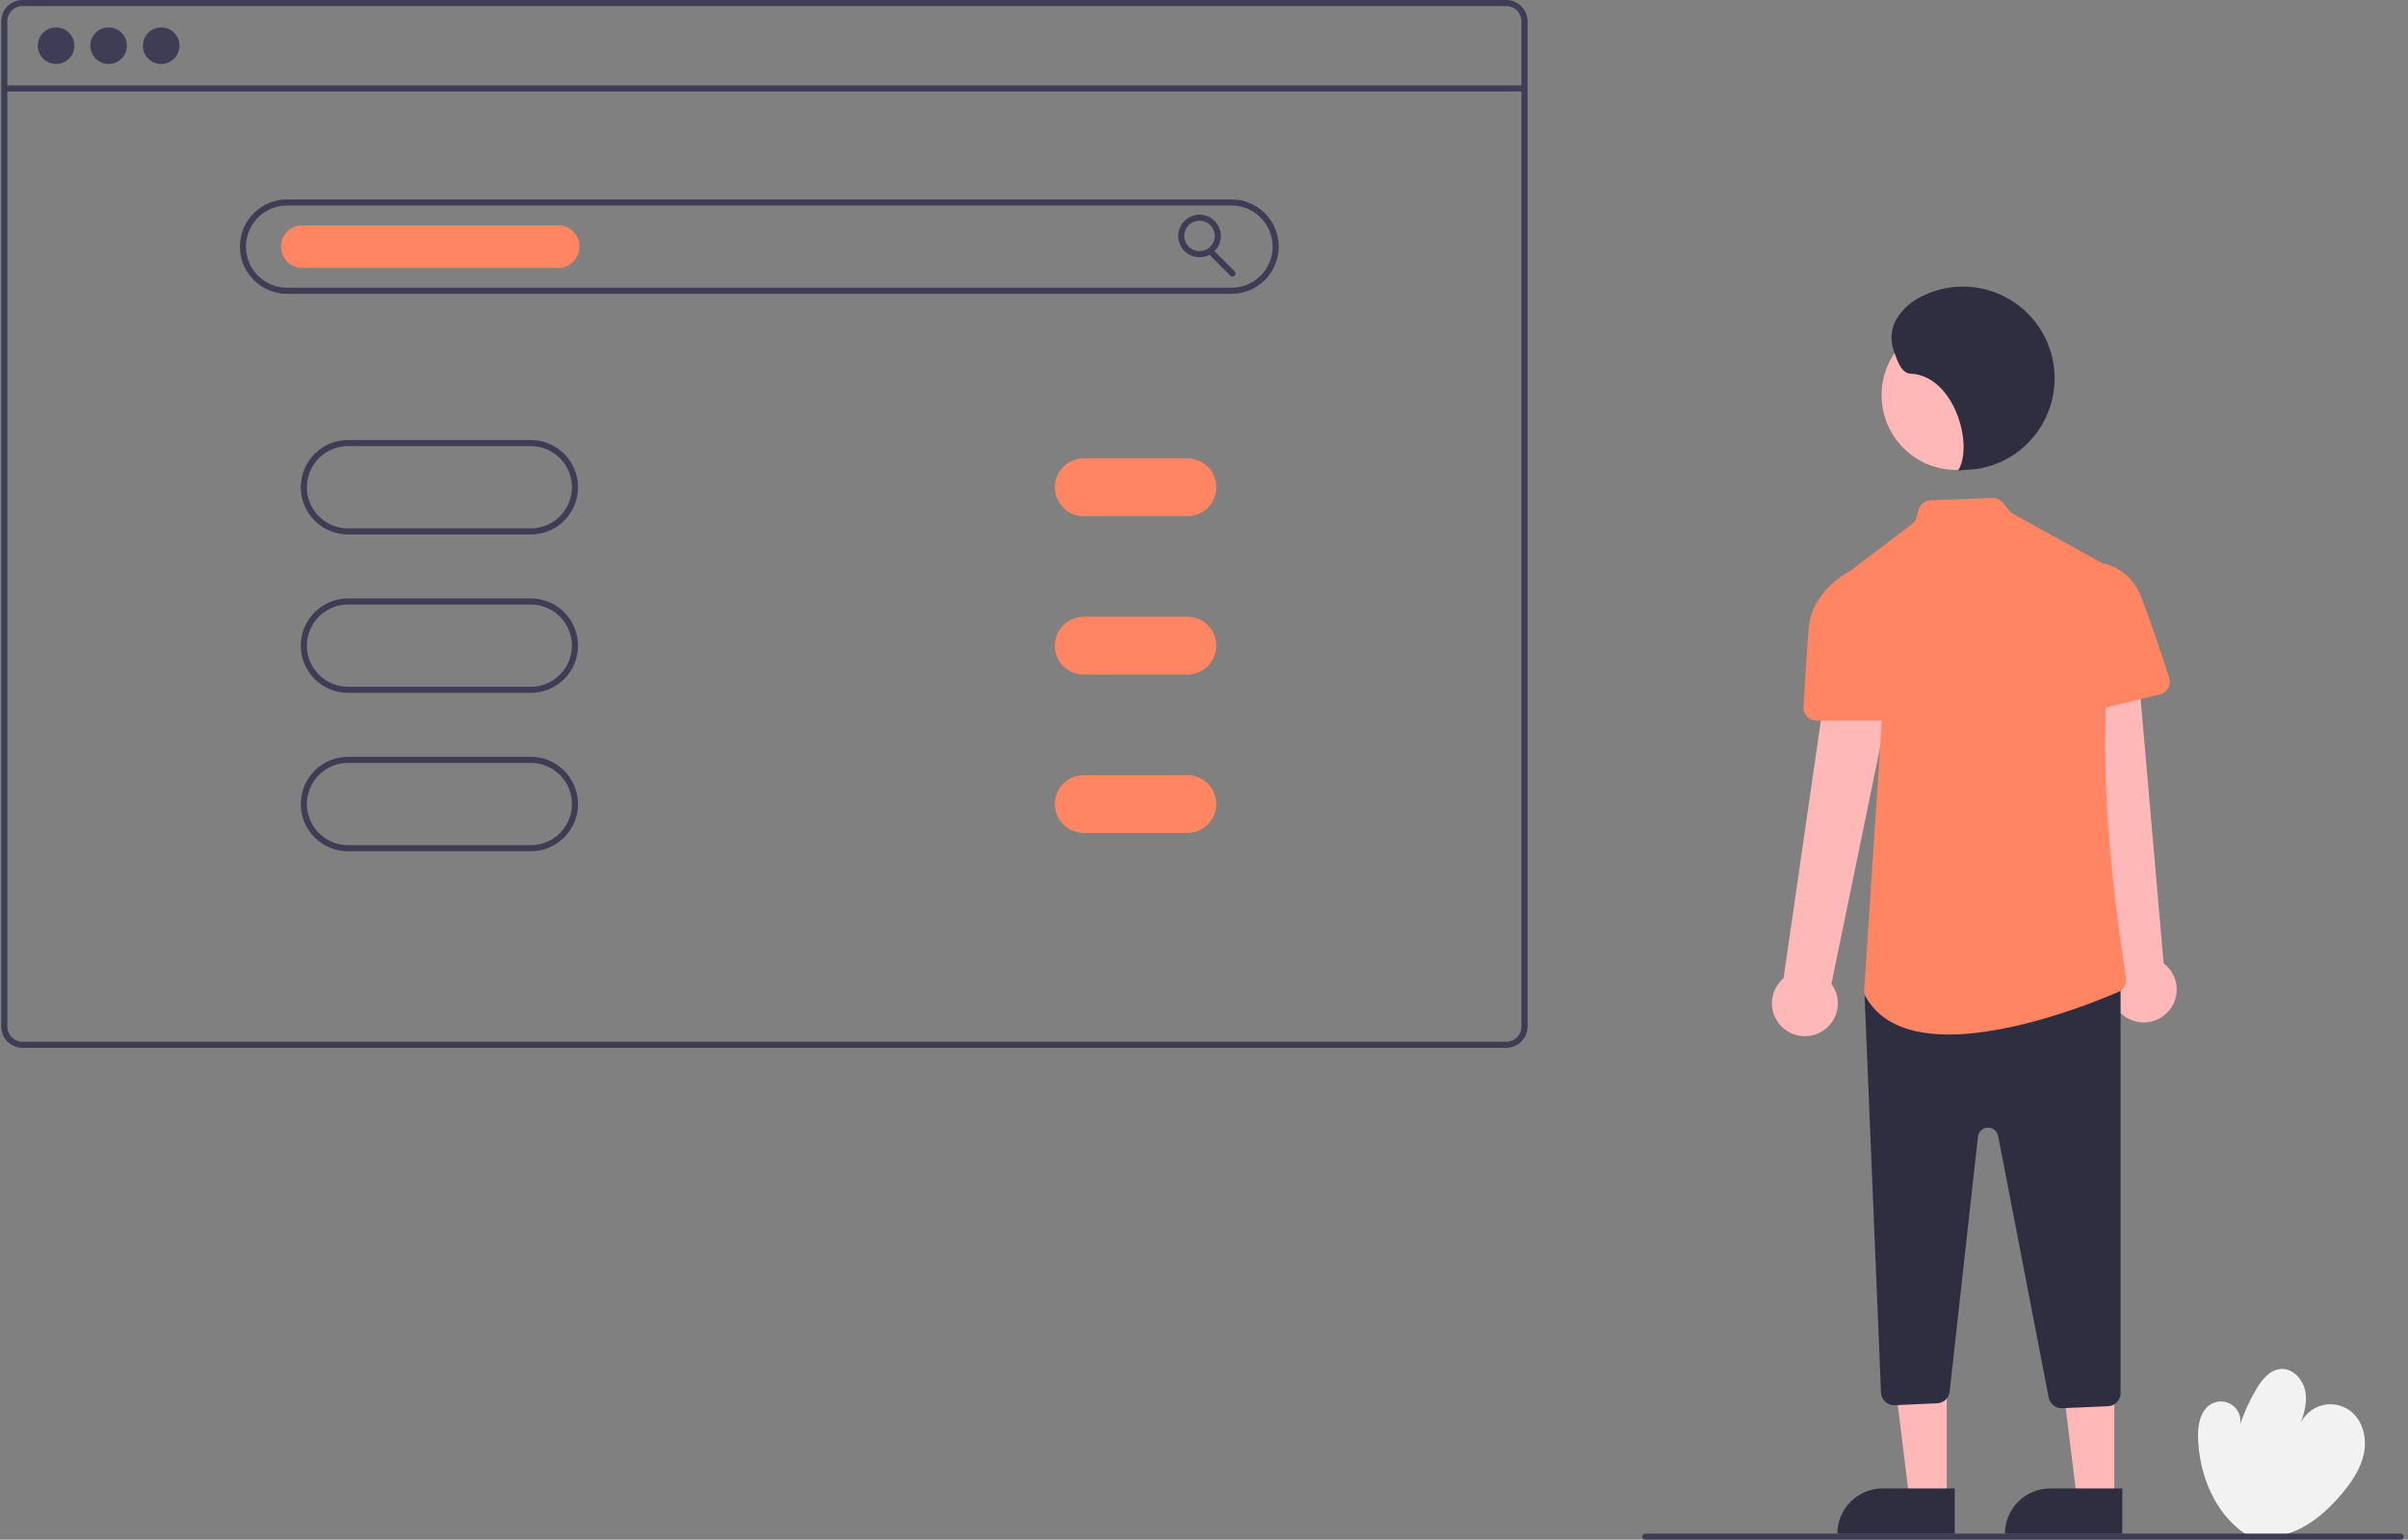 <svg width="441" height="282" viewBox="0 0 441 282" fill="none" xmlns="http://www.w3.org/2000/svg">
<rect x="0" y="0" width="441" height="282" fill="#808080" stroke="none"/>
<g clip-path="url(#clip0_2211_271)">
<path d="M411.229 280.972C405.528 277.158 402.658 269.904 402.545 263.047C402.507 260.747 403.087 258.082 405.147 257.059C405.737 256.766 406.396 256.642 407.052 256.7C407.707 256.758 408.335 256.995 408.864 257.387C409.393 257.778 409.804 258.308 410.051 258.918C410.299 259.528 410.373 260.195 410.266 260.844C411.029 258.607 412.02 256.454 413.223 254.419C414.241 252.696 415.671 250.903 417.666 250.74C419.98 250.55 421.913 252.797 422.241 255.096C422.57 257.394 421.733 259.682 420.911 261.853C421.143 260.87 421.618 259.96 422.293 259.208C422.968 258.455 423.82 257.884 424.773 257.547C425.725 257.209 426.747 257.115 427.745 257.275C428.743 257.434 429.685 257.841 430.485 258.459C432.748 260.205 433.494 263.421 432.924 266.222C432.355 269.024 430.683 271.475 428.834 273.655C426.666 276.212 424.155 278.548 421.149 280.033C418.143 281.517 414.589 282.085 411.391 281.078L411.229 280.972Z" fill="#F2F2F2"/>
<path d="M333.261 189.142C334.045 188.751 334.735 188.194 335.28 187.508C335.826 186.823 336.215 186.026 336.419 185.174C336.623 184.322 336.638 183.435 336.463 182.577C336.288 181.718 335.926 180.909 335.404 180.205L349.371 112.398L336.337 112.226L326.638 179.173C325.514 180.129 324.779 181.463 324.574 182.924C324.368 184.384 324.705 185.87 325.521 187.099C326.338 188.328 327.576 189.214 329.003 189.591C330.429 189.967 331.944 189.808 333.261 189.142Z" fill="#FFB8B8"/>
<path d="M396.746 185.621C397.386 185.023 397.887 184.291 398.214 183.478C398.541 182.665 398.686 181.791 398.638 180.916C398.59 180.041 398.351 179.187 397.938 178.414C397.524 177.642 396.947 176.969 396.245 176.444L390.246 107.474L377.707 111.035L387.55 177.961C386.746 179.198 386.423 180.686 386.644 182.145C386.864 183.604 387.612 184.931 388.745 185.875C389.879 186.819 391.319 187.315 392.794 187.268C394.268 187.221 395.675 186.635 396.746 185.621Z" fill="#FFB8B8"/>
<path d="M356.525 274.576L349.684 274.575L346.43 248.193L356.526 248.194L356.525 274.576Z" fill="#FFB8B8"/>
<path d="M344.798 272.621H357.99V280.927H336.492C336.492 278.724 337.367 276.611 338.925 275.054C340.483 273.496 342.595 272.621 344.798 272.621Z" fill="#2F2E41"/>
<path d="M387.212 274.576L380.371 274.575L377.117 248.193L387.213 248.194L387.212 274.576Z" fill="#FFB8B8"/>
<path d="M375.485 272.621H388.677V280.927H367.179C367.179 278.724 368.054 276.611 369.612 275.054C371.17 273.496 373.282 272.621 375.485 272.621Z" fill="#2F2E41"/>
<path d="M358.297 86.081C365.865 86.081 372.001 79.946 372.001 72.378C372.001 64.81 365.865 58.675 358.297 58.675C350.729 58.675 344.593 64.81 344.593 72.378C344.593 79.946 350.729 86.081 358.297 86.081Z" fill="#FFB8B8"/>
<path d="M377.562 257.929C377.004 257.926 376.464 257.731 376.034 257.376C375.604 257.022 375.31 256.529 375.201 255.982L365.937 208.055C365.852 207.616 365.613 207.222 365.262 206.944C364.912 206.667 364.474 206.524 364.027 206.542C363.58 206.56 363.155 206.737 362.828 207.042C362.501 207.347 362.294 207.759 362.245 208.203L357.057 254.887C356.996 255.457 356.732 255.986 356.314 256.377C355.896 256.769 355.351 256.998 354.778 257.021L346.997 257.375C346.681 257.391 346.365 257.344 346.067 257.236C345.769 257.128 345.496 256.962 345.264 256.746C345.031 256.533 344.841 256.275 344.708 255.988C344.575 255.701 344.5 255.391 344.488 255.074L341.504 182.96C341.488 182.596 341.556 182.233 341.701 181.899C341.847 181.565 342.068 181.269 342.346 181.033L344.071 179.561C344.506 179.191 345.059 178.987 345.63 178.987H385.958C386.595 178.988 387.206 179.241 387.656 179.691C388.107 180.142 388.36 180.752 388.361 181.389V255.161C388.362 255.78 388.123 256.376 387.695 256.824C387.266 257.271 386.681 257.536 386.062 257.561L377.665 257.927C377.63 257.928 377.596 257.929 377.562 257.929Z" fill="#2F2E41"/>
<path d="M356.908 189.479C350.388 189.48 344.641 187.742 341.74 182.676C341.497 182.258 341.383 181.779 341.413 181.297L345.058 125.575C345.088 125.125 344.953 124.679 344.68 124.32L334.45 110.909C334.259 110.657 334.118 110.371 334.038 110.065C333.957 109.759 333.937 109.441 333.98 109.128C334.023 108.814 334.127 108.513 334.286 108.24C334.446 107.967 334.658 107.728 334.91 107.537L350.254 95.913C350.577 95.668 350.811 95.326 350.923 94.937L351.37 93.373C351.508 92.886 351.797 92.455 352.196 92.142C352.594 91.829 353.082 91.651 353.588 91.632L364.848 91.199C365.223 91.186 365.596 91.261 365.938 91.417C366.28 91.573 366.58 91.807 366.816 92.099L368.015 93.597C368.167 93.788 368.356 93.947 368.57 94.065L387.401 104.47C387.772 104.676 388.083 104.977 388.301 105.342C388.519 105.707 388.636 106.123 388.641 106.548L388.642 106.581L388.634 106.613C384.244 124.914 384.491 148.045 389.411 179.411C389.424 179.889 389.294 180.36 389.037 180.764C388.781 181.168 388.409 181.486 387.971 181.678C383.895 183.443 369.061 189.479 356.908 189.479Z" fill="#FF8563"/>
<path d="M345.442 132.002H332.688C332.361 132.002 332.037 131.936 331.737 131.807C331.436 131.678 331.165 131.488 330.941 131.25C330.716 131.013 330.542 130.732 330.43 130.424C330.318 130.117 330.27 129.79 330.289 129.463C330.479 126.214 330.853 120.036 331.228 115.163C331.768 108.151 338.639 104.7 338.708 104.666L338.842 104.6L343.481 107.544L347.798 129.129C347.868 129.477 347.859 129.837 347.773 130.182C347.687 130.526 347.525 130.848 347.3 131.123C347.074 131.397 346.791 131.619 346.47 131.771C346.148 131.923 345.797 132.002 345.442 132.002Z" fill="#FF8563"/>
<path d="M380.389 130.812C380.053 130.81 379.72 130.737 379.414 130.598C379.107 130.46 378.833 130.259 378.609 130.007C378.385 129.756 378.216 129.461 378.113 129.141C378.01 128.82 377.976 128.482 378.012 128.147L380.366 106.495L384.913 103.165L385.016 103.176C385.065 103.182 389.909 103.787 392.079 109.212C393.625 113.075 395.985 120.214 397.254 124.126C397.356 124.441 397.392 124.773 397.36 125.102C397.327 125.431 397.227 125.749 397.066 126.038C396.904 126.326 396.685 126.578 396.422 126.778C396.159 126.977 395.857 127.121 395.536 127.198L380.969 130.741C380.779 130.788 380.584 130.812 380.389 130.812Z" fill="#FF8563"/>
<path d="M358.609 86.176C361.54 81.54 357.881 68.776 349.907 68.443C348.067 68.366 347.36 65.687 346.734 63.955C346.415 62.95 346.331 61.886 346.487 60.844C346.642 59.801 347.034 58.809 347.633 57.941C348.85 56.212 350.527 54.858 352.473 54.031C354.663 53.025 357.043 52.502 359.452 52.497C361.861 52.492 364.244 53.006 366.437 54.003C368.63 55 370.584 56.457 372.164 58.275C373.745 60.094 374.916 62.231 375.597 64.541C376.279 66.852 376.456 69.282 376.115 71.668C375.775 74.052 374.925 76.336 373.624 78.364C372.323 80.392 370.601 82.116 368.575 83.419C366.548 84.723 364.266 85.576 361.881 85.919L358.609 86.176Z" fill="#2F2E41"/>
<path d="M275.851 0H4.131C3.095 0.001 2.102 0.413 1.37 1.145C0.638 1.877 0.226 2.87 0.225 3.905V188.013C0.226 189.049 0.638 190.041 1.37 190.773C2.102 191.506 3.095 191.917 4.131 191.919H275.851C276.886 191.917 277.879 191.506 278.611 190.773C279.343 190.041 279.755 189.049 279.756 188.013V3.905C279.755 2.87 279.343 1.877 278.611 1.145C277.879 0.413 276.886 0.001 275.851 0ZM278.64 188.013C278.64 188.753 278.346 189.462 277.823 189.985C277.3 190.508 276.59 190.802 275.851 190.803H4.131C3.391 190.802 2.682 190.508 2.158 189.985C1.635 189.462 1.341 188.753 1.341 188.013V3.905C1.341 3.166 1.635 2.456 2.158 1.933C2.682 1.41 3.391 1.116 4.131 1.116H275.851C276.59 1.116 277.3 1.41 277.823 1.933C278.346 2.456 278.64 3.166 278.64 3.905V188.013Z" fill="#3F3D56"/>
<path d="M279.198 15.644H0.783V16.759H279.198V15.644Z" fill="#3F3D56"/>
<path d="M10.268 11.716C12.117 11.716 13.616 10.217 13.616 8.369C13.616 6.52 12.117 5.021 10.268 5.021C8.419 5.021 6.92 6.52 6.92 8.369C6.92 10.217 8.419 11.716 10.268 11.716Z" fill="#3F3D56"/>
<path d="M19.893 11.716C21.741 11.716 23.24 10.217 23.24 8.369C23.24 6.52 21.741 5.021 19.893 5.021C18.044 5.021 16.545 6.52 16.545 8.369C16.545 10.217 18.044 11.716 19.893 11.716Z" fill="#3F3D56"/>
<path d="M29.517 11.716C31.366 11.716 32.865 10.217 32.865 8.369C32.865 6.52 31.366 5.021 29.517 5.021C27.668 5.021 26.169 6.52 26.169 8.369C26.169 10.217 27.668 11.716 29.517 11.716Z" fill="#3F3D56"/>
<path d="M225.539 53.818H52.575C50.282 53.818 48.082 52.907 46.46 51.285C44.838 49.663 43.927 47.464 43.927 45.17C43.927 42.877 44.838 40.678 46.46 39.056C48.082 37.434 50.282 36.523 52.575 36.523H225.539C227.832 36.523 230.032 37.434 231.654 39.056C233.276 40.678 234.187 42.877 234.187 45.17C234.187 47.464 233.276 49.663 231.654 51.285C230.032 52.907 227.832 53.818 225.539 53.818ZM52.575 37.639C50.578 37.639 48.662 38.432 47.249 39.845C45.837 41.257 45.043 43.173 45.043 45.17C45.043 47.168 45.837 49.084 47.249 50.496C48.662 51.909 50.578 52.702 52.575 52.702H225.539C227.536 52.702 229.452 51.909 230.865 50.496C232.277 49.084 233.071 47.168 233.071 45.17C233.071 43.173 232.277 41.257 230.865 39.845C229.452 38.432 227.536 37.639 225.539 37.639H52.575Z" fill="#3F3D56"/>
<path d="M97.211 97.892H63.734C61.441 97.892 59.241 96.981 57.619 95.359C55.997 93.738 55.086 91.538 55.086 89.245C55.086 86.951 55.997 84.752 57.619 83.13C59.241 81.508 61.441 80.597 63.734 80.597H97.211C99.504 80.597 101.704 81.508 103.326 83.13C104.948 84.752 105.859 86.951 105.859 89.245C105.859 91.538 104.948 93.738 103.326 95.359C101.704 96.981 99.504 97.892 97.211 97.892ZM63.734 81.713C61.736 81.713 59.821 82.507 58.408 83.919C56.995 85.331 56.202 87.247 56.202 89.245C56.202 91.242 56.995 93.158 58.408 94.57C59.821 95.983 61.736 96.776 63.734 96.776H97.211C99.209 96.776 101.124 95.983 102.537 94.57C103.95 93.158 104.743 91.242 104.743 89.245C104.743 87.247 103.95 85.331 102.537 83.919C101.124 82.507 99.209 81.713 97.211 81.713H63.734Z" fill="#3F3D56"/>
<path d="M97.211 126.903H63.734C61.441 126.903 59.241 125.992 57.619 124.37C55.997 122.749 55.086 120.549 55.086 118.256C55.086 115.962 55.997 113.763 57.619 112.141C59.241 110.519 61.441 109.608 63.734 109.608H97.211C99.504 109.608 101.704 110.519 103.326 112.141C104.948 113.763 105.859 115.962 105.859 118.256C105.859 120.549 104.948 122.749 103.326 124.37C101.704 125.992 99.504 126.903 97.211 126.903ZM63.734 110.724C61.736 110.724 59.821 111.517 58.408 112.93C56.995 114.342 56.202 116.258 56.202 118.256C56.202 120.253 56.995 122.169 58.408 123.581C59.821 124.994 61.736 125.787 63.734 125.787H97.211C99.209 125.787 101.124 124.994 102.537 123.581C103.95 122.169 104.743 120.253 104.743 118.256C104.743 116.258 103.95 114.342 102.537 112.93C101.124 111.517 99.209 110.724 97.211 110.724H63.734Z" fill="#3F3D56"/>
<path d="M97.211 155.914H63.734C61.441 155.914 59.241 155.003 57.619 153.381C55.997 151.76 55.086 149.56 55.086 147.267C55.086 144.973 55.997 142.774 57.619 141.152C59.241 139.53 61.441 138.619 63.734 138.619H97.211C99.504 138.619 101.704 139.53 103.326 141.152C104.948 142.774 105.859 144.973 105.859 147.267C105.859 149.56 104.948 151.76 103.326 153.381C101.704 155.003 99.504 155.914 97.211 155.914ZM63.734 139.735C61.736 139.735 59.821 140.528 58.408 141.941C56.995 143.353 56.202 145.269 56.202 147.267C56.202 149.264 56.995 151.18 58.408 152.592C59.821 154.005 61.736 154.798 63.734 154.798H97.211C99.209 154.798 101.124 154.005 102.537 152.592C103.95 151.18 104.743 149.264 104.743 147.267C104.743 145.269 103.95 143.353 102.537 141.941C101.124 140.528 99.209 139.735 97.211 139.735H63.734Z" fill="#3F3D56"/>
<path d="M102.233 49.076H55.365C54.329 49.076 53.336 48.664 52.603 47.932C51.871 47.2 51.459 46.206 51.459 45.17C51.459 44.135 51.871 43.141 52.603 42.409C53.336 41.677 54.329 41.265 55.365 41.265H102.233C103.268 41.265 104.262 41.677 104.994 42.409C105.727 43.141 106.138 44.135 106.138 45.17C106.138 46.206 105.727 47.2 104.994 47.932C104.262 48.664 103.268 49.076 102.233 49.076Z" fill="#FF8563"/>
<path d="M219.681 47.123C218.908 47.123 218.153 46.894 217.511 46.465C216.868 46.036 216.368 45.426 216.072 44.712C215.777 43.998 215.699 43.213 215.85 42.456C216.001 41.698 216.373 41.002 216.919 40.456C217.465 39.91 218.161 39.538 218.919 39.387C219.676 39.237 220.461 39.314 221.175 39.609C221.889 39.905 222.499 40.406 222.928 41.048C223.357 41.69 223.586 42.445 223.586 43.218C223.585 44.253 223.173 45.246 222.441 45.978C221.709 46.71 220.716 47.122 219.681 47.123ZM219.681 40.428C219.129 40.428 218.589 40.592 218.131 40.898C217.672 41.205 217.314 41.64 217.103 42.15C216.892 42.66 216.837 43.221 216.944 43.762C217.052 44.303 217.318 44.8 217.708 45.19C218.098 45.58 218.595 45.846 219.136 45.953C219.677 46.061 220.238 46.006 220.748 45.795C221.258 45.584 221.694 45.226 222 44.767C222.307 44.309 222.47 43.769 222.47 43.218C222.469 42.478 222.175 41.769 221.652 41.246C221.129 40.723 220.42 40.429 219.681 40.428Z" fill="#3F3D56"/>
<path d="M225.722 50.656C225.649 50.656 225.576 50.642 225.509 50.614C225.441 50.586 225.38 50.544 225.328 50.492L221.408 46.572C221.356 46.521 221.315 46.459 221.287 46.391C221.259 46.324 221.244 46.251 221.244 46.178C221.244 46.105 221.259 46.032 221.287 45.965C221.315 45.897 221.356 45.835 221.408 45.783C221.459 45.732 221.521 45.691 221.589 45.663C221.656 45.635 221.729 45.62 221.802 45.62C221.875 45.62 221.948 45.635 222.016 45.663C222.083 45.691 222.145 45.732 222.197 45.783L226.117 49.703C226.195 49.782 226.248 49.881 226.269 49.989C226.291 50.097 226.28 50.209 226.238 50.312C226.195 50.413 226.124 50.501 226.032 50.562C225.94 50.623 225.833 50.656 225.722 50.656Z" fill="#3F3D56"/>
<path d="M217.448 94.545H198.478C197.072 94.545 195.724 93.986 194.73 92.992C193.736 91.998 193.178 90.65 193.178 89.245C193.178 87.839 193.736 86.491 194.73 85.497C195.724 84.503 197.072 83.945 198.478 83.945H217.448C218.854 83.945 220.202 84.503 221.196 85.497C222.19 86.491 222.749 87.839 222.749 89.245C222.749 90.65 222.19 91.998 221.196 92.992C220.202 93.986 218.854 94.545 217.448 94.545Z" fill="#FF8563"/>
<path d="M217.448 123.556H198.478C197.072 123.556 195.724 122.997 194.73 122.003C193.736 121.009 193.178 119.661 193.178 118.256C193.178 116.85 193.736 115.502 194.73 114.508C195.724 113.514 197.072 112.956 198.478 112.956H217.448C218.854 112.956 220.202 113.514 221.196 114.508C222.19 115.502 222.749 116.85 222.749 118.256C222.749 119.661 222.19 121.009 221.196 122.003C220.202 122.997 218.854 123.556 217.448 123.556Z" fill="#FF8563"/>
<path d="M217.448 152.567H198.478C197.072 152.567 195.724 152.008 194.73 151.014C193.736 150.02 193.178 148.672 193.178 147.267C193.178 145.861 193.736 144.513 194.73 143.519C195.724 142.525 197.072 141.967 198.478 141.967H217.448C218.854 141.967 220.202 142.525 221.196 143.519C222.19 144.513 222.749 145.861 222.749 147.267C222.749 148.672 222.19 150.02 221.196 151.014C220.202 152.008 218.854 152.567 217.448 152.567Z" fill="#FF8563"/>
<path d="M439.667 282H301.296C301.148 282 301.006 281.941 300.902 281.837C300.797 281.732 300.738 281.59 300.738 281.442C300.738 281.294 300.797 281.152 300.902 281.048C301.006 280.943 301.148 280.884 301.296 280.884H439.667C439.815 280.884 439.957 280.943 440.061 281.048C440.166 281.152 440.225 281.294 440.225 281.442C440.225 281.59 440.166 281.732 440.061 281.837C439.957 281.941 439.815 282 439.667 282Z" fill="#3F3D56"/>
</g>
<defs>
<clipPath id="clip0_2211_271">
<rect width="440" height="282" fill="white" transform="translate(0.225)"/>
</clipPath>
</defs>
</svg>
